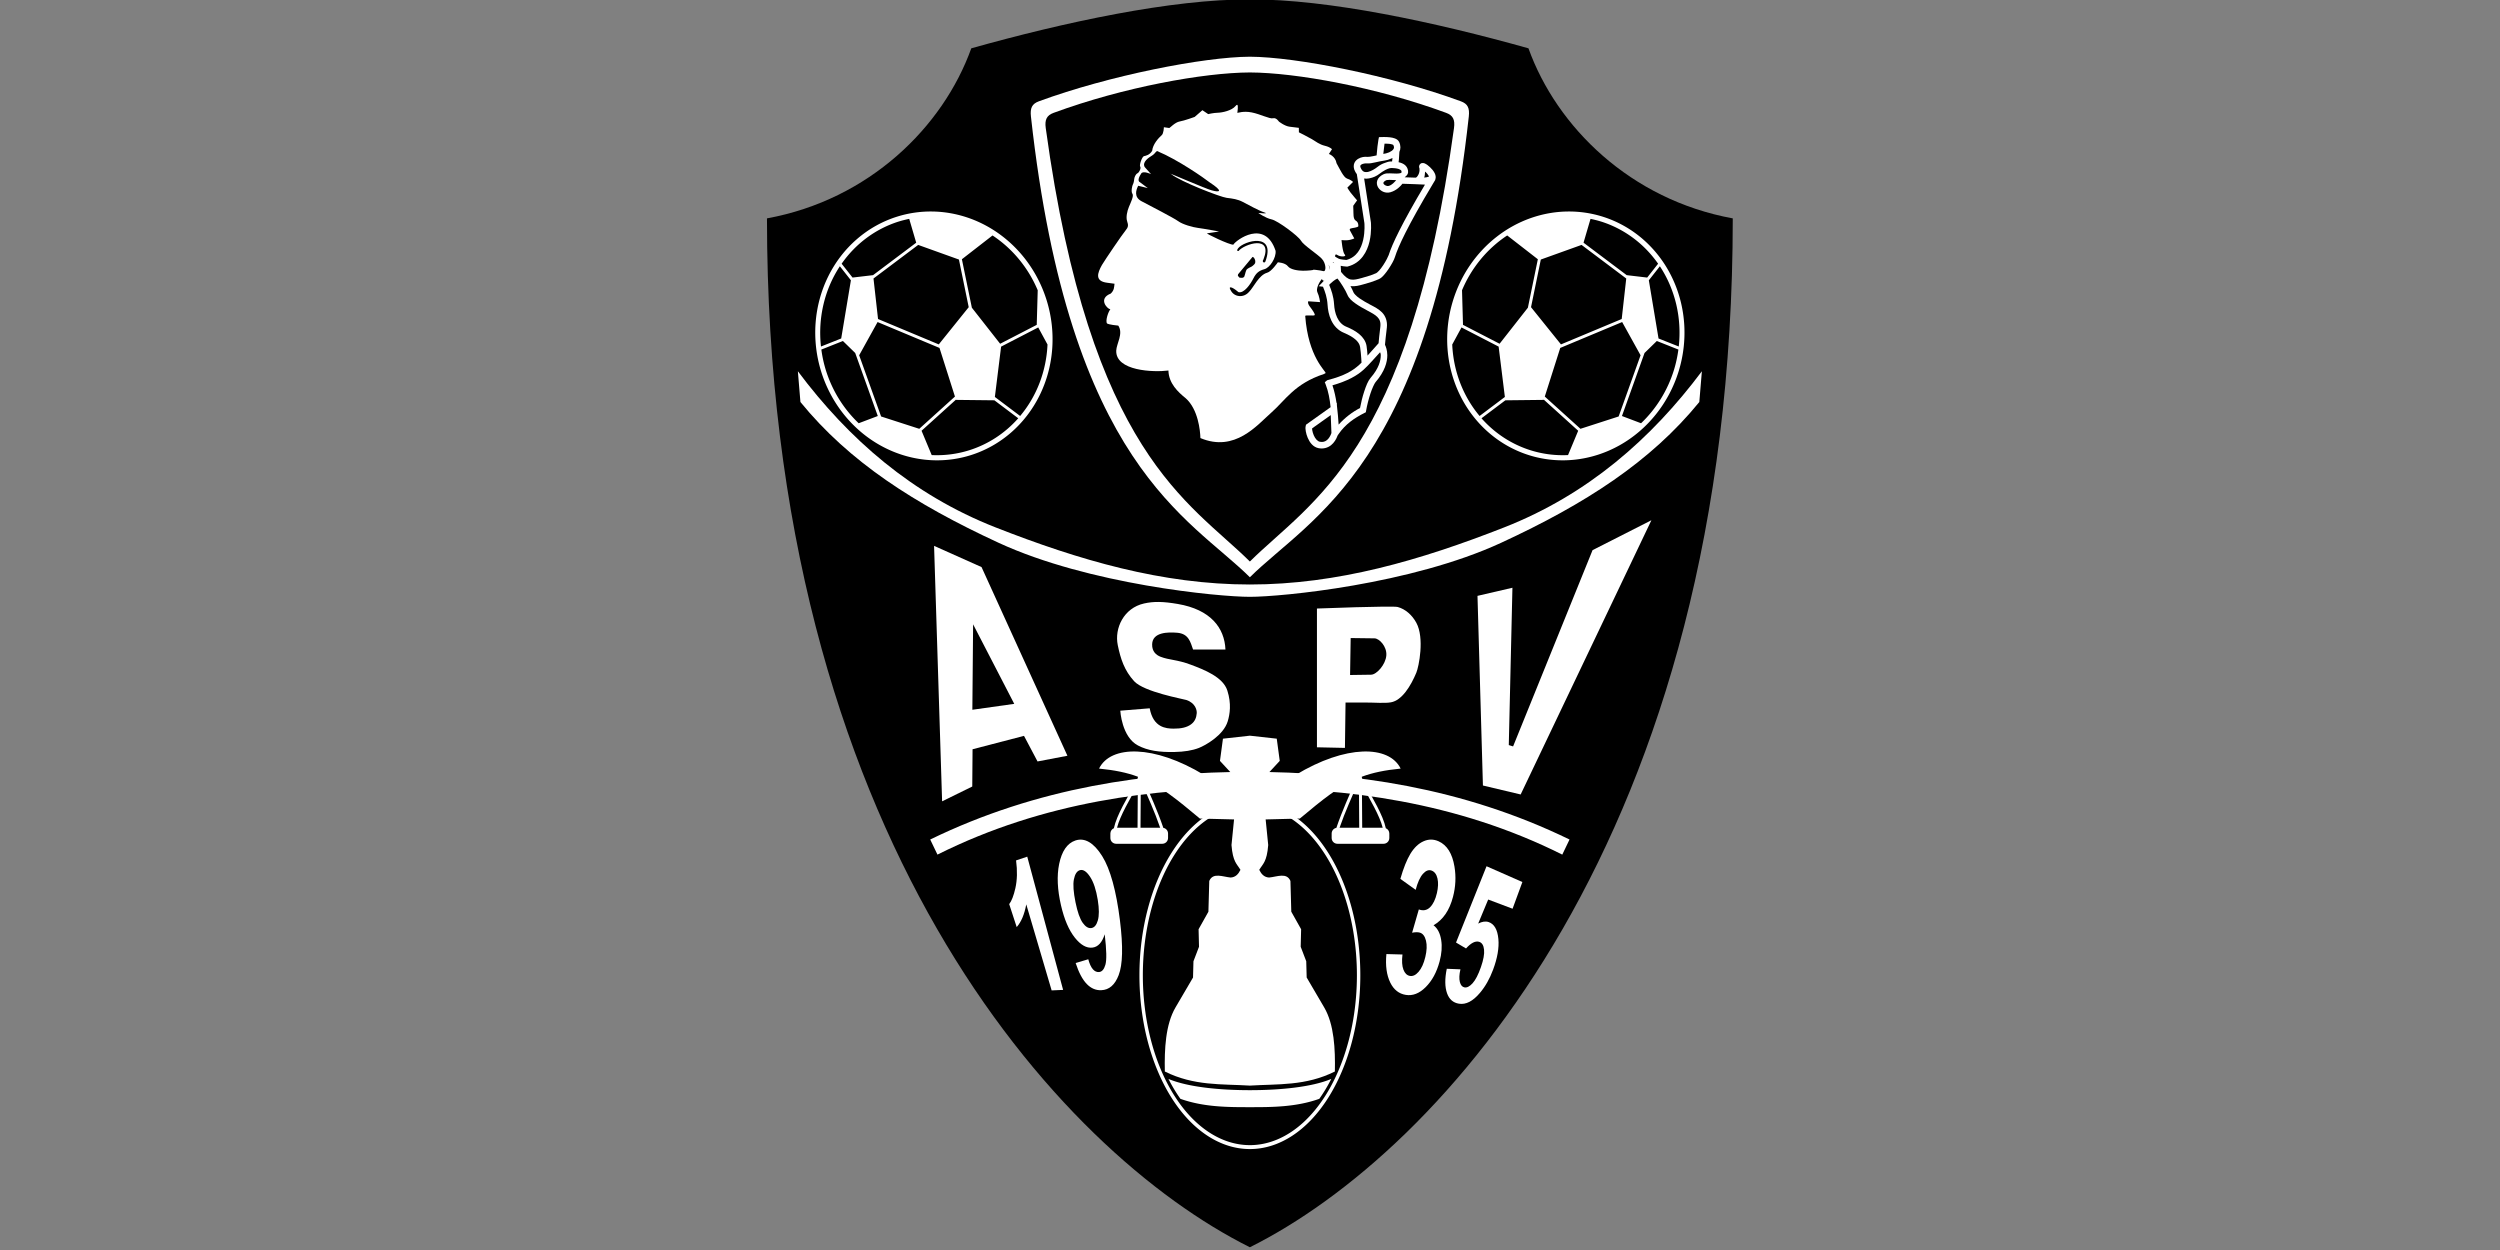 <?xml version="1.0" encoding="UTF-8" standalone="no"?>
<!-- Created with Inkscape (http://www.inkscape.org/) -->

<svg
   width="460"
   height="230"
   viewBox="0 0 121.708 60.854"
   version="1.1"
   id="svg5"
   xml:space="preserve"
   inkscape:version="1.3.2 (091e20e, 2023-11-25, custom)"
   sodipodi:docname="PortoVecchio.svg"
   xmlns:inkscape="http://www.inkscape.org/namespaces/inkscape"
   xmlns:sodipodi="http://sodipodi.sourceforge.net/DTD/sodipodi-0.dtd"
   xmlns="http://www.w3.org/2000/svg"
   xmlns:svg="http://www.w3.org/2000/svg"><rect x="0" y="0" width="121.708" height="60.854" fill="#808080" stroke="none"/><sodipodi:namedview
     id="namedview7"
     pagecolor="#ffffff"
     bordercolor="#000000"
     borderopacity="0.25"
     inkscape:showpageshadow="2"
     inkscape:pageopacity="0.0"
     inkscape:pagecheckerboard="0"
     inkscape:deskcolor="#d1d1d1"
     inkscape:document-units="mm"
     showgrid="false"
     inkscape:zoom="0.65121353"
     inkscape:cx="545.90389"
     inkscape:cy="403.09359"
     inkscape:window-width="1355"
     inkscape:window-height="877"
     inkscape:window-x="0"
     inkscape:window-y="0"
     inkscape:window-maximized="0"
     inkscape:current-layer="layer1" /><defs
     id="defs2" /><g
     inkscape:label="Calque 1"
     inkscape:groupmode="layer"
     id="layer1"
     transform="translate(68.642,-57.578)"><g
       id="g5"
       transform="matrix(-1,0,0,1,-18.066,-75.406)"><g
         id="g4"
         transform="matrix(-0.287,0,0,0.287,-6.463,116.431)"><g
           id="g3"><g
             id="g2"><g
               id="g1"><path
                 id="path489"
                 style="fill:#000000;stroke:none;stroke-width:0.05;stroke-linecap:square"
                 d="m 13.271,57.579 c 13.288,-0.058 31.504,3.869 47.256,8.294 C 65.323,79.227 77.842,91.545 95.184,94.719 95.171,199.485 45.59,253.129 13.271,269.245 -19.048,253.129 -68.628,199.485 -68.642,94.719 c 17.342,-3.174 29.861,-15.492 34.657,-28.846 15.752,-4.425 33.968,-8.352 47.256,-8.294 z" /><g
                 id="g10190"
                 transform="matrix(1.009,0,0,1.009,0.626,-0.525)"
                 style="stroke-width:0.991"><path
                   id="path662"
                   style="fill:#ffffff;stroke:none;stroke-width:0.05;stroke-linecap:square"
                   d="m -63.457,120.096 0.43,5.171 c 8.189,10.048 19.16,17.122 33.314,23.665 15.153,7.004 36.942,9.086 42.244,9.086 5.302,0 27.091,-2.082 42.244,-9.086 14.155,-6.543 25.125,-13.617 33.314,-23.665 l 0.43,-5.171 c -8.531,11.396 -19.221,20.745 -33.211,26.239 -14.083,5.53 -28.035,9.611 -42.777,9.611 -14.742,0 -28.694,-4.081 -42.777,-9.611 -13.991,-5.493 -24.68,-14.843 -33.211,-26.239 z"
                   sodipodi:nodetypes="ccsssccsssc" /><path
                   id="path9547"
                   style="fill:#ffffff;stroke:none;stroke-width:0.05;stroke-linecap:square;stroke-dasharray:none"
                   d="m 12.532,187.442 c -17.128,0 -35.685,2.589 -53.74,11.374 l 1.219,2.539 c 17.984,-9.009 36.752,-11.165 52.521,-11.165 15.769,0 34.536,2.156 52.521,11.165 l 1.219,-2.539 c -18.055,-8.786 -36.612,-11.374 -53.74,-11.374 z"
                   sodipodi:nodetypes="sccsccs" /></g><g
                 id="g10210"
                 transform="matrix(1.009,0,0,1.009,0.626,-0.525)"
                 style="stroke-width:0.991"><path
                   id="path672"
                   style="fill:#ffffff;stroke:none;stroke-width:0.05;stroke-linecap:square"
                   d="m 12.532,67.216 c -7.771,0.036 -23.733,3.178 -35.481,7.5 -1.147,0.422 -1.483,1.129 -1.326,2.552 6.476,58.678 26.677,67.411 36.807,77.459 C 22.662,144.679 42.862,135.947 49.338,77.269 49.495,75.845 49.16,75.138 48.012,74.716 36.264,70.394 20.303,67.252 12.532,67.216 Z" /><path
                   id="path755"
                   style="fill:#000000;stroke:none;stroke-width:0.05;stroke-linecap:square"
                   d="m 12.532,69.862 c -7.771,0.036 -21.244,2.467 -32.992,6.789 -1.147,0.422 -1.52,1.134 -1.326,2.552 7.492,54.818 24.188,62.83 34.318,72.878 10.13,-10.048 26.826,-18.06 34.318,-72.878 0.194,-1.419 -0.179,-2.13 -1.327,-2.552 -11.748,-4.322 -25.221,-6.753 -32.992,-6.789 z" /></g><g
                 id="g10131"
                 style="fill:#ffffff;stroke-width:0.991"
                 transform="matrix(1.009,0,0,1.009,0.626,-0.525)"><path
                   d="m -18.865,224.098 -1.931,0.085 -4.264,-14.464 c -0.309,1.695 -0.849,2.955 -1.609,3.82 l -1.26,-3.861 c 0.401,-0.511 0.747,-1.397 1.041,-2.687 0.303,-1.356 0.347,-2.907 0.115,-4.662 l 1.878,-0.631 z"
                   style="font-weight:bold;font-size:80px;font-family:Arial;-inkscape-font-specification:'Arial Bold';text-align:center;text-anchor:middle;white-space:pre;fill:#ffffff;stroke-width:0.495;stroke-linecap:square"
                   id="path7138" /><path
                   d="m -16.757,219.581 2.121,-0.634 c 0.211,0.773 0.468,1.328 0.771,1.675 0.303,0.345 0.645,0.503 1.031,0.475 0.491,-0.036 0.849,-0.437 1.076,-1.218 0.233,-0.802 0.201,-2.476 -0.113,-5.131 -0.442,1.395 -1.129,2.126 -2.063,2.24 -0.994,0.121 -1.973,-0.434 -2.964,-1.675 -1.004,-1.272 -1.775,-3.058 -2.324,-5.434 -0.604,-2.616 -0.721,-4.943 -0.309,-6.949 0.44,-2.139 1.345,-3.484 2.729,-3.949 1.558,-0.523 3.082,0.359 4.498,2.614 1.375,2.178 2.38,5.9 2.99,10.79 0.558,4.475 0.463,7.47 -0.212,9.233 -0.635,1.659 -1.609,2.478 -2.921,2.531 -0.921,0.037 -1.729,-0.31 -2.443,-1.045 -0.721,-0.749 -1.34,-1.91 -1.866,-3.522 z m 3.721,-10.59 c -0.274,-1.704 -0.706,-3.018 -1.293,-3.902 -0.587,-0.896 -1.157,-1.272 -1.7,-1.123 -0.51,0.14 -0.851,0.666 -1.025,1.56 -0.166,0.859 -0.072,2.146 0.27,3.829 0.334,1.646 0.737,2.789 1.217,3.47 0.473,0.664 0.959,0.954 1.464,0.874 0.493,-0.078 0.851,-0.499 1.073,-1.274 0.234,-0.796 0.235,-1.933 -0.006,-3.433 z"
                   style="font-weight:bold;font-size:80px;font-family:Arial;-inkscape-font-specification:'Arial Bold';text-align:center;text-anchor:middle;white-space:pre;fill:#ffffff;stroke-width:0.495;stroke-linecap:square"
                   id="path7140" /><path
                   d="m 35.484,218.073 2.702,0.075 c -0.13,1.089 -0.073,1.936 0.163,2.551 0.232,0.604 0.586,0.95 1.061,1.044 0.506,0.1 0.997,-0.127 1.481,-0.684 0.493,-0.56 0.871,-1.386 1.137,-2.497 0.257,-1.077 0.297,-1.992 0.112,-2.737 -0.19,-0.762 -0.537,-1.218 -1.044,-1.358 -0.337,-0.093 -0.767,-0.087 -1.29,0.018 l 1.128,-3.914 c 0.73,0.269 1.351,0.151 1.872,-0.351 0.527,-0.516 0.915,-1.309 1.168,-2.393 0.219,-0.94 0.254,-1.756 0.1,-2.442 -0.157,-0.698 -0.48,-1.147 -0.971,-1.339 -0.489,-0.191 -0.983,-0.01 -1.475,0.541 -0.489,0.548 -0.898,1.452 -1.223,2.691 l -2.574,-1.846 c 0.513,-1.787 1.074,-3.197 1.676,-4.198 0.621,-1.026 1.355,-1.733 2.196,-2.111 0.849,-0.388 1.705,-0.389 2.558,-0.007 1.425,0.638 2.307,2.08 2.666,4.254 0.284,1.7 0.196,3.39 -0.244,5.077 -0.601,2.302 -1.686,3.871 -3.275,4.785 0.683,0.523 1.109,1.356 1.285,2.48 0.177,1.092 0.084,2.294 -0.265,3.601 -0.49,1.832 -1.272,3.26 -2.35,4.331 -1.065,1.058 -2.171,1.487 -3.347,1.293 -1.141,-0.188 -2.007,-0.865 -2.596,-2.063 -0.612,-1.257 -0.837,-2.85 -0.651,-4.805 z"
                   style="font-weight:bold;font-size:80px;font-family:Arial;-inkscape-font-specification:'Arial Bold';text-align:center;text-anchor:middle;white-space:pre;fill:#ffffff;stroke-width:0.495;stroke-linecap:square"
                   id="path7178" /><path
                   d="m 45.632,220.547 2.3,0.093 c -0.206,0.872 -0.238,1.58 -0.099,2.129 0.139,0.531 0.395,0.83 0.766,0.904 0.421,0.083 0.875,-0.144 1.367,-0.683 0.499,-0.551 0.966,-1.451 1.409,-2.724 0.427,-1.227 0.606,-2.207 0.527,-2.925 -0.073,-0.742 -0.353,-1.19 -0.844,-1.332 -0.621,-0.18 -1.355,0.196 -2.188,1.122 l -1.679,-0.997 5.129,-12.826 6.025,2.655 -1.648,4.488 -4.099,-1.546 -1.683,4.043 c 0.659,-0.342 1.244,-0.427 1.753,-0.258 0.954,0.318 1.498,1.283 1.643,2.846 0.139,1.498 -0.166,3.221 -0.886,5.155 -0.578,1.551 -1.312,2.842 -2.207,3.899 -1.197,1.418 -2.364,2.02 -3.543,1.825 -0.964,-0.159 -1.63,-0.733 -1.991,-1.745 -0.374,-1.048 -0.398,-2.415 -0.049,-4.124 z"
                   style="font-weight:bold;font-size:80px;font-family:Arial;-inkscape-font-specification:'Arial Bold';text-align:center;text-anchor:middle;white-space:pre;fill:#ffffff;stroke-width:0.495;stroke-linecap:square"
                   id="path7180" /></g><g
                 id="g9244"
                 style="fill:#ffffff;stroke:none;stroke-width:0.991"
                 transform="matrix(1.009,0,0,1.009,0.626,-0.525)"><path
                   d="m -18.142,184.735 -5.023,0.959 -2.275,-4.303 -8.649,2.252 -0.05,6.264 -5.069,2.49 -1.351,-42.949 7.98,3.569 z m -8.938,-8.724 -6.916,-13.372 -0.127,14.363 z"
                   style="font-weight:bold;font-size:80px;font-family:Arial;-inkscape-font-specification:'Arial Bold';text-align:center;text-anchor:middle;white-space:pre;fill:#ffffff;stroke:none;stroke-width:0.495;stroke-linecap:square"
                   id="path7217"
                   sodipodi:nodetypes="ccccccccccccc" /><path
                   d="m -9.252,177.158 4.943,-0.401 c 0.6,3.247 2.733,3.406 4,3.421 1.308,0.015 2.282,-0.225 2.952,-0.723 0.681,-0.507 0.898,-1.164 0.957,-1.879 0.038,-0.467 -0.195,-1.695 -1.746,-2.216 -0.504,-0.169 -7.119,-1.346 -8.773,-3.153 -1.636,-1.789 -2.276,-3.726 -2.759,-6.073 -0.582,-2.833 1.006,-6.236 4.421,-7 1.625,-0.364 3.186,-0.34 5.664,0.082 5.52,0.94 7.864,4.006 8.02,7.662 l -5.445,-0.006 c -0.443,-1.224 -0.719,-2.658 -2.671,-2.816 -1.556,-0.126 -4.142,-0.116 -4.209,1.928 -0.041,1.249 0.7,1.832 1.418,2.109 1.486,0.575 2.739,0.453 5.082,1.333 2.2,0.826 5.409,2.06 6.139,4.339 0.719,2.244 0.419,3.995 0.071,5.166 -0.707,2.38 -3.785,4.076 -4.867,4.495 -1.089,0.422 -2.448,0.645 -4.107,0.677 -2.518,0.048 -4.457,-0.217 -6.128,-1.101 -2.737,-1.448 -2.962,-5.844 -2.962,-5.844 z"
                   style="font-weight:bold;font-size:80px;font-family:Arial;-inkscape-font-specification:'Arial Bold';text-align:center;text-anchor:middle;white-space:pre;fill:#ffffff;stroke:none;stroke-width:0.099;stroke-linecap:square;stroke-dasharray:none"
                   id="path7219"
                   sodipodi:nodetypes="ccccssssssccssssssscsc" /><path
                   d="M 23.808,183.313 V 159.984 c 0,0 12.724,-0.49 13.575,-0.259 1.306,0.353 2.424,1.356 3.13,2.647 1.404,2.568 0.424,7.386 0.001,8.401 -0.914,2.195 -2.396,4.656 -4.274,4.98 -1.105,0.191 -2.539,0.029 -4.623,0.029 h -3.002 l -0.102,7.632 z M 29.479,164.947 29.378,171.16 c 0,0 2.357,-0.034 3.536,-0.051 0.928,-0.013 2.454,-1.707 2.559,-3.262 0.101,-1.487 -1.18,-2.839 -1.991,-2.849 -1.334,-0.017 -4.002,-0.051 -4.002,-0.051 z"
                   style="font-weight:bold;font-size:80px;font-family:Arial;-inkscape-font-specification:'Arial Bold';text-align:center;text-anchor:middle;white-space:pre;fill:#ffffff;stroke:none;stroke-width:0.05;stroke-linecap:square;stroke-dasharray:none"
                   id="path7221"
                   sodipodi:nodetypes="ccssssscccccssscc" /><path
                   d="m 51.712,189.738 -0.914,-31.882 5.874,-1.365 -0.613,26.449 0.724,0.225 13.36,-32.995 9.892,-5.028 -21.98,46.103 z"
                   style="font-weight:bold;font-size:80px;font-family:Arial;-inkscape-font-specification:'Arial Bold';text-align:center;text-anchor:middle;white-space:pre;fill:#ffffff;stroke:none;stroke-width:0.05;stroke-linecap:square;stroke-dasharray:none"
                   id="path7223"
                   sodipodi:nodetypes="ccccccccc" /></g><path
                 id="ellipse8171"
                 style="fill:#ffffff;stroke:none;stroke-width:0.05;stroke-linecap:square;stroke-dasharray:none"
                 d="M 13.271,193.637 A 18.736,29.476 0 0 0 -5.464,223.113 18.736,29.476 0 0 0 13.271,252.589 18.736,29.476 0 0 0 32.007,223.113 18.736,29.476 0 0 0 13.271,193.637 Z m 0,0.666 A 18.156,28.81 0 0 1 31.427,223.113 18.156,28.81 0 0 1 13.271,251.923 18.156,28.81 0 0 1 -4.884,223.113 18.156,28.81 0 0 1 13.271,194.303 Z" /><g
                 id="g10057"
                 style="fill:#ffffff;stroke-width:0.991"
                 transform="matrix(1.009,0,0,1.009,0.626,-0.525)"><path
                   id="path3957"
                   style="fill:#ffffff;stroke:none;stroke-width:0.05;stroke-linecap:square;stroke-dasharray:none"
                   d="m -1.157,239.064 a 17.561,27.866 0 0 0 2.012,3.348 c 3.933,1.399 7.978,1.403 11.676,1.403 3.698,0 7.744,-0.004 11.676,-1.404 a 17.561,27.866 0 0 0 2.012,-3.348 c -3.31,1.394 -8.694,1.893 -13.689,1.893 -4.994,0 -10.379,-0.499 -13.689,-1.893 z" /><path
                   id="path3847"
                   style="fill:#ffffff;stroke:none;stroke-width:0.05;stroke-linecap:square;stroke-dasharray:none"
                   d="m 12.532,181.361 -4.525,0.503 -0.503,3.735 1.796,1.939 -1.868,0.718 c 0,0 -1.437,-3e-5 -2.586,-0.287 -8.451,-5.127 -15.727,-5.031 -17.668,-1.077 2.633,0.259 4.677,0.678 6.527,1.366 l -0.001,0.124 c -0.069,0.318 -0.172,0.488 -0.452,1.002 -1.324,2.432 -3.112,5.312 -3.581,7.532 -0.347,0.147 -0.59,0.491 -0.59,0.893 v 0.754 c 0,0.537 0.432,0.969 0.969,0.969 h 7.757 c 0.537,0 0.97,-0.432 0.97,-0.969 v -0.754 c 0,-0.477 -0.341,-0.872 -0.794,-0.954 -0.963,-2.856 -2.197,-5.519 -3.35,-8.222 2.938,1.282 5.531,3.339 9.495,6.662 l 5.745,0.144 -0.431,4.309 c 0.222,2.861 0.928,3.184 1.508,4.166 -0.349,0.713 -0.826,1.247 -1.652,1.293 -1.337,-0.124 -2.964,-0.899 -3.592,0.575 l -0.144,5.171 -1.652,2.945 0.072,2.945 -0.934,2.442 -0.072,2.73 -2.945,5.028 c -1.68,2.869 -1.876,7.012 -1.795,10.774 4.903,2.452 9.57,2.078 14.293,2.37 4.723,-0.292 9.39,0.082 14.293,-2.37 0.081,-3.761 -0.115,-7.905 -1.795,-10.774 l -2.945,-5.028 -0.072,-2.73 -0.934,-2.442 0.072,-2.945 -1.652,-2.945 -0.144,-5.171 c -0.627,-1.474 -2.254,-0.698 -3.592,-0.575 -0.826,-0.046 -1.302,-0.58 -1.652,-1.293 0.58,-0.982 1.286,-1.305 1.508,-4.166 l -0.431,-4.309 5.745,-0.144 c 3.964,-3.323 6.556,-5.379 9.495,-6.662 -1.153,2.703 -2.388,5.365 -3.35,8.222 -0.452,0.082 -0.794,0.477 -0.794,0.954 v 0.754 c 0,0.537 0.433,0.969 0.97,0.969 h 7.757 c 0.537,0 0.969,-0.432 0.969,-0.969 v -0.754 c 0,-0.402 -0.242,-0.746 -0.59,-0.893 -0.468,-2.221 -2.257,-5.101 -3.581,-7.532 -0.28,-0.514 -0.382,-0.684 -0.452,-1.002 l -0.001,-0.124 c 1.85,-0.688 3.894,-1.107 6.527,-1.366 -1.941,-3.954 -9.218,-4.05 -17.668,1.077 -1.149,0.287 -2.586,0.287 -2.586,0.287 l -1.868,-0.718 1.796,-1.939 -0.503,-3.735 z m -18.331,7.554 c 1.123,2.627 2.315,5.196 3.249,7.924 h -3.303 z m 36.662,0 0.053,7.924 h -3.303 c 0.934,-2.728 2.127,-5.297 3.249,-7.924 z m -37.167,0.698 -0.048,7.225 h -3.446 c 0.497,-2.031 2.195,-4.839 3.49,-7.218 0.002,-0.003 0.003,-0.005 0.004,-0.008 z m 37.672,0 c 0.002,0.003 0.003,0.005 0.004,0.008 1.295,2.379 2.993,5.186 3.49,7.218 h -3.446 z" /></g><g
                 id="g11800"
                 transform="matrix(1.009,0,0,1.009,0.626,-0.525)"
                 style="stroke-width:0.991"><g
                   id="g10137"
                   style="stroke-width:0.991"><ellipse
                     style="fill:#000000;stroke:none;stroke-width:0.495;stroke-linecap:square;stroke-dasharray:none"
                     id="ellipse2247"
                     cx="-72.376"
                     cy="96.806"
                     rx="19.536"
                     ry="20.623"
                     transform="matrix(0.954,-0.299,0.294,0.956,0,0)" /><path
                     id="ellipse2245"
                     style="fill:#ffffff;stroke:none;stroke-width:0.495;stroke-linecap:square;stroke-dasharray:none"
                     d="m -40.895,93.239 a 20.986,19.875 75.338 0 0 -5.865,0.86 20.986,19.875 75.338 0 0 -12.795,25.996 20.986,19.875 75.338 0 0 25.142,14.114 20.986,19.875 75.338 0 0 12.795,-25.996 20.986,19.875 75.338 0 0 -19.276,-14.974 z m -3.842,1.241 1.174,4.001 -7.255,5.457 -3.447,0.406 -1.833,-2.328 a 20.121,19.056 75.338 0 1 9.592,-7.09 20.121,19.056 75.338 0 1 1.769,-0.446 z m 14.006,2.786 a 20.121,19.056 75.338 0 1 7.597,9.211 l -0.164,5.79 0.011,0.021 -6.163,3.184 -4.756,-6.06 -1.675,-8.147 z m -12.499,1.589 6.849,2.46 1.646,8.01 -5.033,6.256 -10.211,-4.268 -0.763,-6.809 z m -13.167,3.59 1.856,2.357 -1.63,9.783 -3.401,1.35 a 20.121,19.056 75.338 0 1 3.176,-13.491 z m 6.341,9.377 10.408,4.352 2.598,8.175 -5.997,5.422 -6.418,-2.074 -3.687,-10.29 z m 27.009,0.907 1.558,2.871 a 20.121,19.056 75.338 0 1 -4.599,12.014 l -4.25,-3.198 1.049,-8.463 z m -32.837,2.28 2.066,2.015 3.797,10.597 -3.212,1.215 a 20.121,19.056 75.338 0 1 -5.54,-8.988 20.121,19.056 75.338 0 1 -0.736,-3.401 z m 19,9.862 0.012,0.037 6.452,0.072 4.013,3.02 a 20.121,19.056 75.338 0 1 -8.262,5.383 20.121,19.056 75.338 0 1 -6.288,0.805 l -1.707,-4.089 z" /></g><g
                   id="g10196"
                   transform="matrix(-1,0,0,1,25.063,0)"
                   style="stroke-width:0.991"><ellipse
                     style="fill:#000000;stroke:none;stroke-width:0.495;stroke-linecap:square;stroke-dasharray:none"
                     id="ellipse10192"
                     cx="-72.376"
                     cy="96.806"
                     rx="19.536"
                     ry="20.623"
                     transform="matrix(0.954,-0.299,0.294,0.956,0,0)" /><path
                     id="path10194"
                     style="fill:#ffffff;stroke:none;stroke-width:0.495;stroke-linecap:square;stroke-dasharray:none"
                     d="m -40.895,93.239 a 20.986,19.875 75.338 0 0 -5.865,0.86 20.986,19.875 75.338 0 0 -12.795,25.996 20.986,19.875 75.338 0 0 25.142,14.114 20.986,19.875 75.338 0 0 12.795,-25.996 20.986,19.875 75.338 0 0 -19.276,-14.974 z m -3.842,1.241 1.174,4.001 -7.255,5.457 -3.447,0.406 -1.833,-2.328 a 20.121,19.056 75.338 0 1 9.592,-7.09 20.121,19.056 75.338 0 1 1.769,-0.446 z m 14.006,2.786 a 20.121,19.056 75.338 0 1 7.597,9.211 l -0.164,5.79 0.011,0.021 -6.163,3.184 -4.756,-6.06 -1.675,-8.147 z m -12.499,1.589 6.849,2.46 1.646,8.01 -5.033,6.256 -10.211,-4.268 -0.763,-6.809 z m -13.167,3.59 1.856,2.357 -1.63,9.783 -3.401,1.35 a 20.121,19.056 75.338 0 1 3.176,-13.491 z m 6.341,9.377 10.408,4.352 2.598,8.175 -5.997,5.422 -6.418,-2.074 -3.687,-10.29 z m 27.009,0.907 1.558,2.871 a 20.121,19.056 75.338 0 1 -4.599,12.014 l -4.25,-3.198 1.049,-8.463 z m -32.837,2.28 2.066,2.015 3.797,10.597 -3.212,1.215 a 20.121,19.056 75.338 0 1 -5.54,-8.988 20.121,19.056 75.338 0 1 -0.736,-3.401 z m 19,9.862 0.012,0.037 6.452,0.072 4.013,3.02 a 20.121,19.056 75.338 0 1 -8.262,5.383 20.121,19.056 75.338 0 1 -6.288,0.805 l -1.707,-4.089 z" /></g></g><g
                 id="g11819"
                 transform="matrix(1.009,0,0,1.009,0.626,-0.525)"
                 style="stroke-width:0.991"><path
                   id="path8521"
                   style="fill:#ffffff;fill-rule:evenodd;stroke:none;stroke-width:0.545;stroke-linecap:butt;stroke-linejoin:miter;stroke-miterlimit:4;stroke-dasharray:none;stroke-dashoffset:0"
                   d="m 10.388,75.302 c -0.058,-0.009 -0.142,0.045 -0.259,0.193 -0.625,0.784 -2.25,1.122 -2.991,1.139 -0.741,0.016 -1.612,0.232 -1.612,0.232 l -0.975,-0.659 -1.301,1.132 c 0,0 -1.769,0.643 -2.523,0.766 -0.754,0.122 -1.637,1.078 -1.74,1.099 l -0.912,-0.134 c 0,0 -0.027,1.073 -0.378,1.353 -0.542,0.463 -1.496,1.552 -1.588,2.604 -0.404,0.704 -1.054,0.839 -1.379,0.907 -0.325,0.068 -0.82,1.514 -0.638,1.752 0.182,0.238 -0.118,0.954 -0.456,1.128 -0.338,0.174 -0.508,0.691 -0.534,0.903 -0.026,0.212 -0.091,0.742 -0.222,0.941 -0.13,0.199 -0.365,1.247 -0.092,1.604 0.273,0.357 -0.287,1.472 -0.586,2.189 -0.3,0.717 -0.534,1.764 -0.301,2.439 0.234,0.675 0.194,0.993 -0.3,1.578 -0.494,0.585 -3.402,4.856 -3.936,5.759 -0.78,1.385 -1.216,2.722 0.866,2.987 0.116,0.022 0.918,0.131 1.245,0.167 -0.069,0.576 -0.041,1.098 -0.639,1.658 -2.107,0.817 -0.684,2.512 -0.069,2.646 l 8.56e-4,0.015 c -0.308,0.322 -0.863,1.872 -0.554,2.356 0.327,0.208 1.657,0.345 1.895,0.366 0.896,1.36 -0.304,3.026 -0.344,4.206 -0.114,3.41 6.199,3.672 8.774,3.343 0.05,2.16 1.611,3.619 2.909,4.665 2.081,1.849 2.433,5.412 2.467,6.692 5.823,2.441 9.543,-2.196 11.911,-4.273 2.368,-2.077 3.88,-4.86 8.864,-6.501 l 0.275,-0.15 c 0.04,-0.358 -2.92,-2.653 -3.429,-9.598 0.013,-0.231 1.582,0.057 1.594,-0.175 0.091,-0.139 -0.354,-0.808 -0.809,-1.402 -0.455,-0.594 -0.28,-0.896 -0.28,-0.896 l 1.989,0.137 c 0,0 -0.116,-0.983 -0.454,-1.671 -0.239,-0.487 0.189,-1.538 0.772,-2.225 0.027,0.24 0.295,0.414 0.686,0.288 1.386,-0.244 2.49,-2.044 1.38,-2.942 -0.112,-0.07 -0.217,-0.13 -0.313,-0.178 0.064,0.015 0.127,0.033 0.187,0.056 0.489,0.055 1.075,-0.024 0.672,-0.181 -0.403,-0.157 -0.636,-1.478 -0.051,-1.083 0.585,0.395 1.651,0.311 1.274,-0.058 -0.377,-0.369 -0.544,-2.436 -0.544,-2.436 0,0 0.52,0.064 1.053,0.022 0.533,-0.042 1.092,-0.296 1.092,-0.296 0,0 -0.428,-0.807 -0.688,-1.269 -0.26,-0.463 0.156,-0.411 0.806,-0.547 0.65,-0.135 0.559,-0.254 0.559,-0.254 0,0 0.078,-0.636 -0.415,-0.913 -0.494,-0.276 -0.376,-1.231 -0.415,-1.774 -0.039,-0.543 -0.012,-0.755 -0.012,-0.755 L 30.557,91.364 c 0,0 -0.74,-0.845 -1.104,-1.32 -0.364,-0.476 -0.533,-0.82 -0.533,-0.82 l 0.963,-0.958 c 0,0 -0.377,-0.369 -0.988,-0.552 -0.611,-0.183 -1.273,-1.664 -1.792,-2.59 -0.192,-1.186 -1.286,-1.558 -1.286,-1.558 l 0.521,-0.797 c 0,0 -0.273,-0.357 -1.196,-0.578 -0.923,-0.221 -1.497,-0.706 -2.185,-1.114 C 22.268,80.669 20.775,79.929 20.775,79.929 l -0.012,-0.755 -1.56,-0.192 c -0.832,-0.103 -1.793,-0.867 -1.793,-0.867 0,0 -0.442,-0.7 -0.988,-0.552 -0.546,0.148 -2.132,-0.694 -3.575,-0.979 -1.443,-0.286 -2.357,0.101 -2.421,0.076 -0.003,-0.084 0.216,-1.318 -0.037,-1.357 z m 15.388,26.823 c 0.005,0.031 0.011,0.062 0.019,0.096 3.74e-4,-0.003 0.002,-0.002 0.005,0.001 0.029,0.039 0.173,0.427 0.184,0.821 -0.041,-0.209 -0.114,-0.449 -0.181,-0.739 -0.016,-0.067 -0.024,-0.125 -0.027,-0.179 z" /><g
                   id="g10992"
                   transform="translate(0,105.833)"
                   style="stroke-width:0.991"><path
                     style="fill:#000000;fill-rule:evenodd;stroke:none;stroke-width:0.068;stroke-linecap:butt;stroke-linejoin:miter;stroke-miterlimit:4;stroke-dasharray:none;stroke-dashoffset:0"
                     d="m -4.144,-21.847 c -0.758,0.445 -1.474,1.253 -0.933,1.858 0.693,0.803 1.006,1.111 1.006,1.111 0,0 -1.332,-0.613 -1.657,-0.115 -0.325,0.498 -0.728,1.267 -0.185,1.502 0.401,0.318 1.288,0.966 1.288,0.966 0,0 -2.133,-0.532 -1.624,-0.38 -0.347,0.675 -0.76,1.88 0.561,2.581 1.321,0.701 5.457,2.825 6.182,3.363 0.725,0.538 2.425,1.017 3.292,1.123 0.866,0.107 4.051,0.679 3.531,0.615 l -1.972,0.295 c -0.329,-0.007 3.76,1.966 4.404,1.911 0.434,-0.754 5.313,-4.39 7.107,1.033 0.118,1.181 -0.966,2.841 -1.876,3.087 -0.91,0.247 -1.398,0.635 -1.864,1.564 -0.466,0.929 -1.567,2.553 -2.503,2.293 -1.203,-1.034 -1.787,-1.028 -1.267,-0.246 0.552,1.055 2.116,1.293 3.054,0.197 0.763,-0.747 1.622,-2.816 3.035,-3.213 0.726,-0.18 1.799,-1.751 1.799,-1.751 0,0 1.224,0.061 1.678,0.655 0.455,0.594 1.754,0.754 2.545,0.762 0.791,0.008 2.138,-0.129 1.705,-0.182 -0.433,-0.053 1.209,0.093 1.718,0.246 0.509,0.152 0.51,-1.283 -0.27,-2.096 -0.779,-0.814 -3.064,-2.261 -3.496,-3.032 -0.433,-0.771 -3.897,-3.351 -4.926,-3.567 -1.029,-0.217 -2.241,-1.084 -2.241,-1.084 0,0 1.954,0.207 1.022,-0.087 -0.931,-0.294 -2.7,-1.286 -3.61,-1.757 -0.909,-0.471 -1.689,-0.567 -2.729,-0.695 -1.04,-0.128 -7.729,-2.703 -9.32,-3.987 -1.245,-0.602 5.948,2.529 6.803,2.724 1.446,0.402 1.948,0.162 -0.331,-1.33 -0.963,-0.747 -5.288,-3.794 -8.867,-5.285 -0.427,0.34 -0.304,0.477 -1.062,0.922 z"
                     stroke-linecap="round"
                     id="path8524" /><path
                     style="fill:#000000;fill-rule:evenodd;stroke:none;stroke-width:1.38;stroke-linecap:round;stroke-linejoin:miter;stroke-miterlimit:4;stroke-dasharray:none;stroke-dashoffset:0"
                     d="m 12.983,-4.964 c 0.033,0.008 0.17,0.051 0.248,0.157 0.083,0.143 0.153,0.271 0.188,0.403 0.016,0.173 0.047,0.318 7.63e-4,0.475 -0.075,0.15 -0.164,0.253 -0.28,0.346 -0.134,0.131 -0.227,0.195 -0.36,0.272 -0.144,0.049 -0.289,0.16 -0.411,0.203 -0.064,0.069 -0.212,0.108 -0.29,0.186 -0.091,0.097 -0.158,0.142 -0.185,0.294 -0.069,0.145 -0.109,0.33 -0.149,0.488 -0.051,0.174 -0.112,0.335 -0.149,0.488 -0.089,0.125 -0.178,0.183 -0.352,0.21 -0.143,0.008 -0.288,-0.004 -0.442,-0.023 -0.077,-0.096 -0.214,-0.211 -0.287,-0.32 0.01,-0.083 0.021,-0.166 0.031,-0.25"
                     stroke-linecap="round"
                     id="path8527" /><path
                     style="fill:#000000;fill-rule:evenodd;stroke:none;stroke-width:0.545;stroke-linecap:butt;stroke-linejoin:miter;stroke-miterlimit:4;stroke-dasharray:none;stroke-dashoffset:0"
                     d="m 10.635,-5.965 c 0.899,-1.134 5.859,-2.812 4.181,1.424 -0.317,0.432 0.146,0.691 0.317,0.376 1.841,-5.024 -3.595,-3.506 -4.575,-2.247 -0.395,0.524 0.073,0.48 0.077,0.447 z"
                     stroke-linecap="round"
                     id="path8530" /></g><g
                   id="g11066"
                   transform="translate(0,105.833)"
                   style="stroke-width:0.991"><path
                     style="color:#000000;fill:#ffffff;fill-rule:evenodd;stroke-width:0.991"
                     d="m 35.086,-25.117 c -0.169,7.11e-4 -0.313,0.005 -0.417,0.008 l -0.437,0.014 -0.088,0.428 c -0.099,0.492 -0.244,1.837 -0.266,2.211 v 0.004 c -1.31e-4,0.002 -0.002,0.011 -0.002,0.013 l -0.035,0.409 c -0.157,0.035 -0.309,0.069 -0.453,0.101 -0.478,0.104 -0.887,0.166 -1.087,0.151 -0.471,-0.056 -1.037,0.016 -1.554,0.321 -0.26,0.154 -0.512,0.385 -0.651,0.713 -0.139,0.328 -0.14,0.729 -0.006,1.117 l 0.004,0.01 0.004,0.011 c 0.111,0.282 0.251,0.527 0.414,0.732 l 0.002,0.01 1.268,8.203 c 3.57e-4,0.004 0.132,1.375 -0.207,2.85 -0.336,1.459 -1.078,2.89 -2.816,3.363 -0.485,-0.033 -0.857,-0.087 -1.051,-0.136 -0.215,-0.055 -0.226,-0.071 -0.226,-0.071 l -0.871,-0.486 0.153,2.829 c -0.316,0.132 -0.6,0.328 -0.868,0.536 -0.567,0.441 -1.041,0.946 -1.041,0.946 l -0.748,0.793 0.715,0.086 c 0.357,0.862 0.695,1.799 0.769,3.048 0.046,0.771 0.201,1.713 0.615,2.594 0.415,0.881 1.116,1.711 2.201,2.136 l -0.013,-0.004 c 0.721,0.304 1.377,0.662 1.847,1.065 0.471,0.402 0.748,0.822 0.82,1.301 0.093,0.613 0.154,1.324 0.192,1.875 0.019,0.275 0.032,0.511 0.041,0.676 0.002,0.032 0.002,0.048 0.003,0.074 -0.121,0.121 -0.243,0.24 -0.37,0.355 -1.098,1.001 -2.495,1.847 -5.278,2.568 l -0.115,0.029 -0.412,0.334 0.148,0.377 c 0.463,1.172 0.691,2.493 0.833,3.824 l -4.135,2.944 -0.049,0.201 c -0.072,0.3 -0.045,0.58 0.013,0.92 0.059,0.34 0.165,0.719 0.326,1.094 0.322,0.75 0.882,1.55 1.826,1.734 0.807,0.157 1.556,-0.068 2.102,-0.51 0.514,-0.415 0.869,-0.993 1.094,-1.62 l 0.172,-0.252 c 1.113,-1.629 2.674,-2.71 4.322,-3.531 l 0.248,-0.125 0.049,-0.273 c 0.154,-0.883 0.422,-1.947 0.722,-2.861 0.301,-0.915 0.68,-1.711 0.863,-1.928 1.553,-1.791 1.984,-3.379 1.979,-4.529 -0.004,-0.854 -0.259,-1.485 -0.39,-1.754 0.029,-0.438 0.15,-1.577 0.312,-2.889 v -0.004 l 0.002,-0.004 C 35.68,5.819 35.322,4.959 34.756,4.375 34.19,3.791 33.472,3.443 32.818,3.096 32.164,2.749 31.482,2.369 30.943,1.988 30.405,1.608 30.033,1.207 29.943,0.98 29.821,0.67 29.645,0.311 29.442,-0.058 c 0.777,0.108 1.499,-0.1 2.233,-0.307 1.554,-0.438 1.681,-0.502 2.51,-0.845 0.363,-0.151 0.626,-0.411 0.902,-0.721 0.276,-0.31 0.545,-0.675 0.793,-1.051 0.495,-0.749 0.891,-1.464 1.043,-1.969 l 0.002,-0.006 c 0.534,-1.703 2.09,-5.143 6.408,-12.342 l 0.395,-0.658 -0.034,-0.007 c 0.058,-0.144 0.084,-0.298 0.08,-0.438 -0.007,-0.243 -0.08,-0.452 -0.176,-0.644 -0.191,-0.384 -0.48,-0.714 -0.775,-0.992 -0.295,-0.278 -0.571,-0.493 -0.867,-0.625 -0.074,-0.033 -0.15,-0.063 -0.262,-0.079 -0.112,-0.016 -0.306,-0.027 -0.5,0.133 -0.194,0.16 -0.231,0.419 -0.215,0.555 0.011,0.094 0.033,0.164 0.059,0.226 -0.003,-0.021 -0.006,-0.043 -0.01,-0.064 l 0.047,0.144 c -0.013,-0.026 -0.025,-0.053 -0.037,-0.08 0.062,0.428 -0.045,0.791 -0.19,1.067 -0.076,0.145 -0.163,0.262 -0.229,0.338 -0.029,0.033 -0.049,0.053 -0.064,0.066 l -0.133,0.055 -0.009,0.019 c -0.038,-0.001 -0.076,-0.003 -0.114,-0.005 -0.561,-0.02 -1.111,-0.038 -1.535,-0.053 -0.085,-0.003 -0.137,-0.006 -0.211,-0.008 0.255,-0.215 0.542,-0.433 0.574,-0.8 l 0.002,-0.006 v -0.004 c 0.029,-0.425 -0.126,-0.831 -0.375,-1.102 -0.249,-0.271 -0.558,-0.424 -0.865,-0.527 -0.118,-0.04 -0.237,-0.072 -0.355,-0.099 0.019,-0.137 0.035,-0.282 0.05,-0.433 0.047,-0.493 0.071,-1.017 0.078,-1.227 l 0.002,-0.067 c 0.234,-0.466 0.246,-1.081 -0.039,-1.668 v -0.002 c -0.163,-0.333 -0.452,-0.494 -0.72,-0.597 -0.269,-0.103 -0.553,-0.154 -0.834,-0.188 -0.352,-0.041 -0.704,-0.05 -0.986,-0.049 z"
                     id="path8545" /><g
                     id="g11053"
                     style="stroke-width:0.991"><path
                       style="color:#000000;fill:#000000;fill-rule:evenodd;stroke-width:0.991"
                       d="m 26.127,21.635 0.117,3.017 c -0.173,0.49 -0.432,0.922 -0.748,1.178 -0.33,0.266 -0.688,0.385 -1.199,0.285 -0.398,-0.078 -0.779,-0.515 -1.025,-1.09 -0.123,-0.287 -0.209,-0.592 -0.252,-0.845 -0.029,-0.169 -0.02,-0.234 -0.019,-0.318 z"
                       id="path11042" /><path
                       style="color:#000000;fill:#000000;fill-rule:evenodd;stroke-width:0.991"
                       d="m 34.422,11.064 c 0.054,0.207 0.112,0.166 0.113,0.506 0.004,0.882 -0.298,2.18 -1.713,3.809 l -0.002,0.002 -0.002,0.004 c -0.435,0.514 -0.751,1.325 -1.07,2.295 -0.292,0.888 -0.527,1.871 -0.696,2.76 -1.303,0.672 -2.527,1.611 -3.599,2.793 -0.07,-0.998 -0.143,-2.071 -0.285,-3.167 l -0.02,-0.507 -0.047,0.033 c -0.148,-0.988 -0.36,-1.989 -0.688,-2.965 2.539,-0.726 4.122,-1.611 5.256,-2.644 0.983,-0.896 1.782,-1.897 2.752,-2.918 z"
                       id="path11040" /><path
                       style="color:#000000;fill:#000000;fill-rule:evenodd;stroke-width:0.991"
                       d="m 27.262,-1.322 c 0.466,0.548 1.379,2.001 1.658,2.707 0.246,0.622 0.777,1.07 1.389,1.502 0.612,0.432 1.327,0.828 1.994,1.182 0.667,0.354 1.279,0.677 1.662,1.072 0.383,0.395 0.591,0.823 0.5,1.656 l 0.002,-0.008 c -0.153,1.241 -0.255,2.214 -0.297,2.762 L 32.314,11.629 C 32.275,11.123 32.233,10.569 32.151,10.025 32.029,9.224 31.56,8.566 30.957,8.051 30.353,7.535 29.606,7.139 28.822,6.808 l -0.006,-0.002 -0.008,-0.002 C 28.019,6.495 27.532,5.922 27.203,5.223 26.874,4.524 26.731,3.708 26.691,3.033 26.611,1.674 26.235,0.651 25.863,-0.264 c 0.138,-0.139 0.339,-0.355 0.709,-0.643 0.239,-0.186 0.494,-0.344 0.649,-0.404 0.028,-0.011 0.022,-0.007 0.041,-0.012 z"
                       id="path11038" /><path
                       style="color:#000000;fill:#000000;fill-rule:evenodd;stroke-width:0.991"
                       d="m 35.937,-17.908 c 0.037,-7.14e-4 0.076,-7.3e-4 0.116,0 0.313,0.006 0.694,0.037 1.08,0.041 -0.303,0.335 -0.671,0.802 -1.263,0.975 -0.286,0.08 -0.708,-0.121 -0.838,-0.326 -0.065,-0.102 -0.072,-0.158 -0.043,-0.237 0.028,-0.078 0.13,-0.231 0.461,-0.396 0.032,-0.015 0.227,-0.051 0.488,-0.056 z"
                       id="path11036" /><path
                       style="color:#000000;fill:#000000;fill-rule:evenodd;stroke-width:0.991"
                       d="m 41.988,-19.297 c 0.034,0.029 0.049,0.029 0.082,0.06 0.23,0.217 0.448,0.488 0.543,0.68 0.023,0.046 0.019,0.058 0.029,0.09 -0.226,0.097 -0.514,0.15 -0.81,0.169 0.128,-0.253 0.106,-0.652 0.156,-1 z"
                       id="path11034" /><path
                       style="color:#000000;fill:#000000;fill-rule:evenodd;stroke-width:0.991"
                       d="m 36.406,-19.906 c 0.33,0.008 0.795,0.046 1.133,0.16 0.195,0.066 0.337,0.153 0.407,0.228 0.067,0.073 0.094,0.126 0.086,0.275 -0.014,0.155 -0.008,0.13 -0.131,0.183 -0.125,0.054 -0.407,0.092 -0.741,0.09 -0.334,-0.002 -0.716,-0.032 -1.088,-0.039 -0.372,-0.007 -0.732,-0.014 -1.105,0.168 h -0.002 l -0.002,0.002 c -0.503,0.25 -0.859,0.591 -1.01,1.011 -0.151,0.42 -0.059,0.867 0.148,1.195 0.416,0.656 1.236,1.03 2.064,0.799 h 0.002 l 0.002,-0.002 c 1.074,-0.31 1.724,-1.07 2.012,-1.427 0.004,1.72e-4 0.005,-1.82e-4 0.01,0 0.14,0.006 0.324,0.012 0.537,0.019 0.427,0.014 0.974,0.032 1.531,0.053 0.558,0.02 1.125,0.043 1.586,0.069 0.062,0.004 0.062,0.006 0.121,0.01 -3.908,6.586 -5.533,10.04 -6.094,11.832 v 0.004 l -0.002,0.002 c -0.056,0.189 -0.454,0.996 -0.908,1.684 -0.227,0.344 -0.473,0.675 -0.697,0.926 -0.224,0.251 -0.446,0.415 -0.5,0.437 -0.839,0.348 -0.844,0.365 -2.388,0.801 -0.771,0.217 -1.363,0.359 -1.873,0.264 -0.483,-0.09 -1,-0.449 -1.644,-1.277 l -0.057,-1.029 c 0.279,0.054 0.546,0.113 1.02,0.136 l 0.082,0.004 0.082,-0.022 c 2.273,-0.58 3.275,-2.532 3.662,-4.215 0.387,-1.682 0.23,-3.207 0.23,-3.207 l -0.002,-0.015 -1.135,-7.354 c 0.266,0.042 0.534,0.032 0.785,-0.013 0.055,-0.01 0.11,-0.021 0.164,-0.034 0.553,-0.107 1.139,-0.35 1.668,-0.772 0.215,-0.171 0.582,-0.425 0.955,-0.623 0.264,-0.14 0.539,-0.243 0.741,-0.293 0.111,-0.015 0.227,-0.025 0.351,-0.032 z"
                       id="path11032" /><path
                       style="color:#000000;fill:#000000;fill-rule:evenodd;stroke-width:0.991"
                       d="m 36.5,-21.585 c -0.004,0.058 -0.004,0.097 -0.01,0.161 -0.015,0.164 -0.035,0.297 -0.054,0.417 -0.064,-9.16e-4 -0.125,-0.001 -0.179,-0.001 h -0.002 c -0.357,0.002 -0.692,0.101 -1.011,0.238 -0.412,0.13 -0.828,0.34 -1.262,0.686 -0.39,0.311 -1.037,0.71 -1.57,0.83 -0.054,0.009 -0.108,0.016 -0.16,0.022 -0.15,0.015 -0.287,0.009 -0.407,-0.007 -0.065,-0.016 -0.125,-0.039 -0.182,-0.069 -0.18,-0.095 -0.365,-0.285 -0.529,-0.69 -0.059,-0.177 -0.046,-0.258 -0.022,-0.316 0.025,-0.06 0.083,-0.128 0.197,-0.195 0.229,-0.135 0.674,-0.198 0.869,-0.174 h 0.01 l 0.01,0.002 c 0.463,0.04 0.924,-0.064 1.427,-0.174 0.503,-0.11 1.037,-0.237 1.547,-0.302 0.4,-0.051 0.721,-0.163 0.984,-0.283 0.069,-0.026 0.138,-0.053 0.207,-0.083 0.046,-0.02 0.091,-0.041 0.137,-0.062 z"
                       id="path11030" /><path
                       style="color:#000000;fill:#000000;fill-rule:evenodd;stroke-width:0.991"
                       d="m 36.637,-23.799 c 0.004,0.009 0.007,0.013 0.007,0.015 -0.003,-0.005 -0.005,-0.01 -0.007,-0.015 z"
                       id="path11028" /><path
                       style="color:#000000;fill:#000000;fill-rule:evenodd;stroke-width:0.991"
                       d="m 35.453,-23.998 c 0.156,-5.06e-4 0.314,0.003 0.49,0.023 0.227,0.027 0.437,0.073 0.568,0.123 0.097,0.037 0.131,0.073 0.133,0.07 0.175,0.369 0.134,0.525 0.02,0.707 -0.058,0.093 -0.157,0.191 -0.283,0.284 -0.109,0.058 -0.199,0.118 -0.311,0.181 -0.032,0.018 -0.065,0.037 -0.099,0.055 -0.015,0.007 -0.029,0.013 -0.044,0.02 -0.32,0.138 -0.677,0.219 -0.959,0.258 l 0.008,-0.094 v -0.01 c 8.9e-5,-0.002 0.118,-1.018 0.193,-1.615 0.097,-1.37e-4 0.19,-0.002 0.283,-0.002 z"
                       id="path11026" /></g></g></g></g></g></g></g></g></g></svg>

